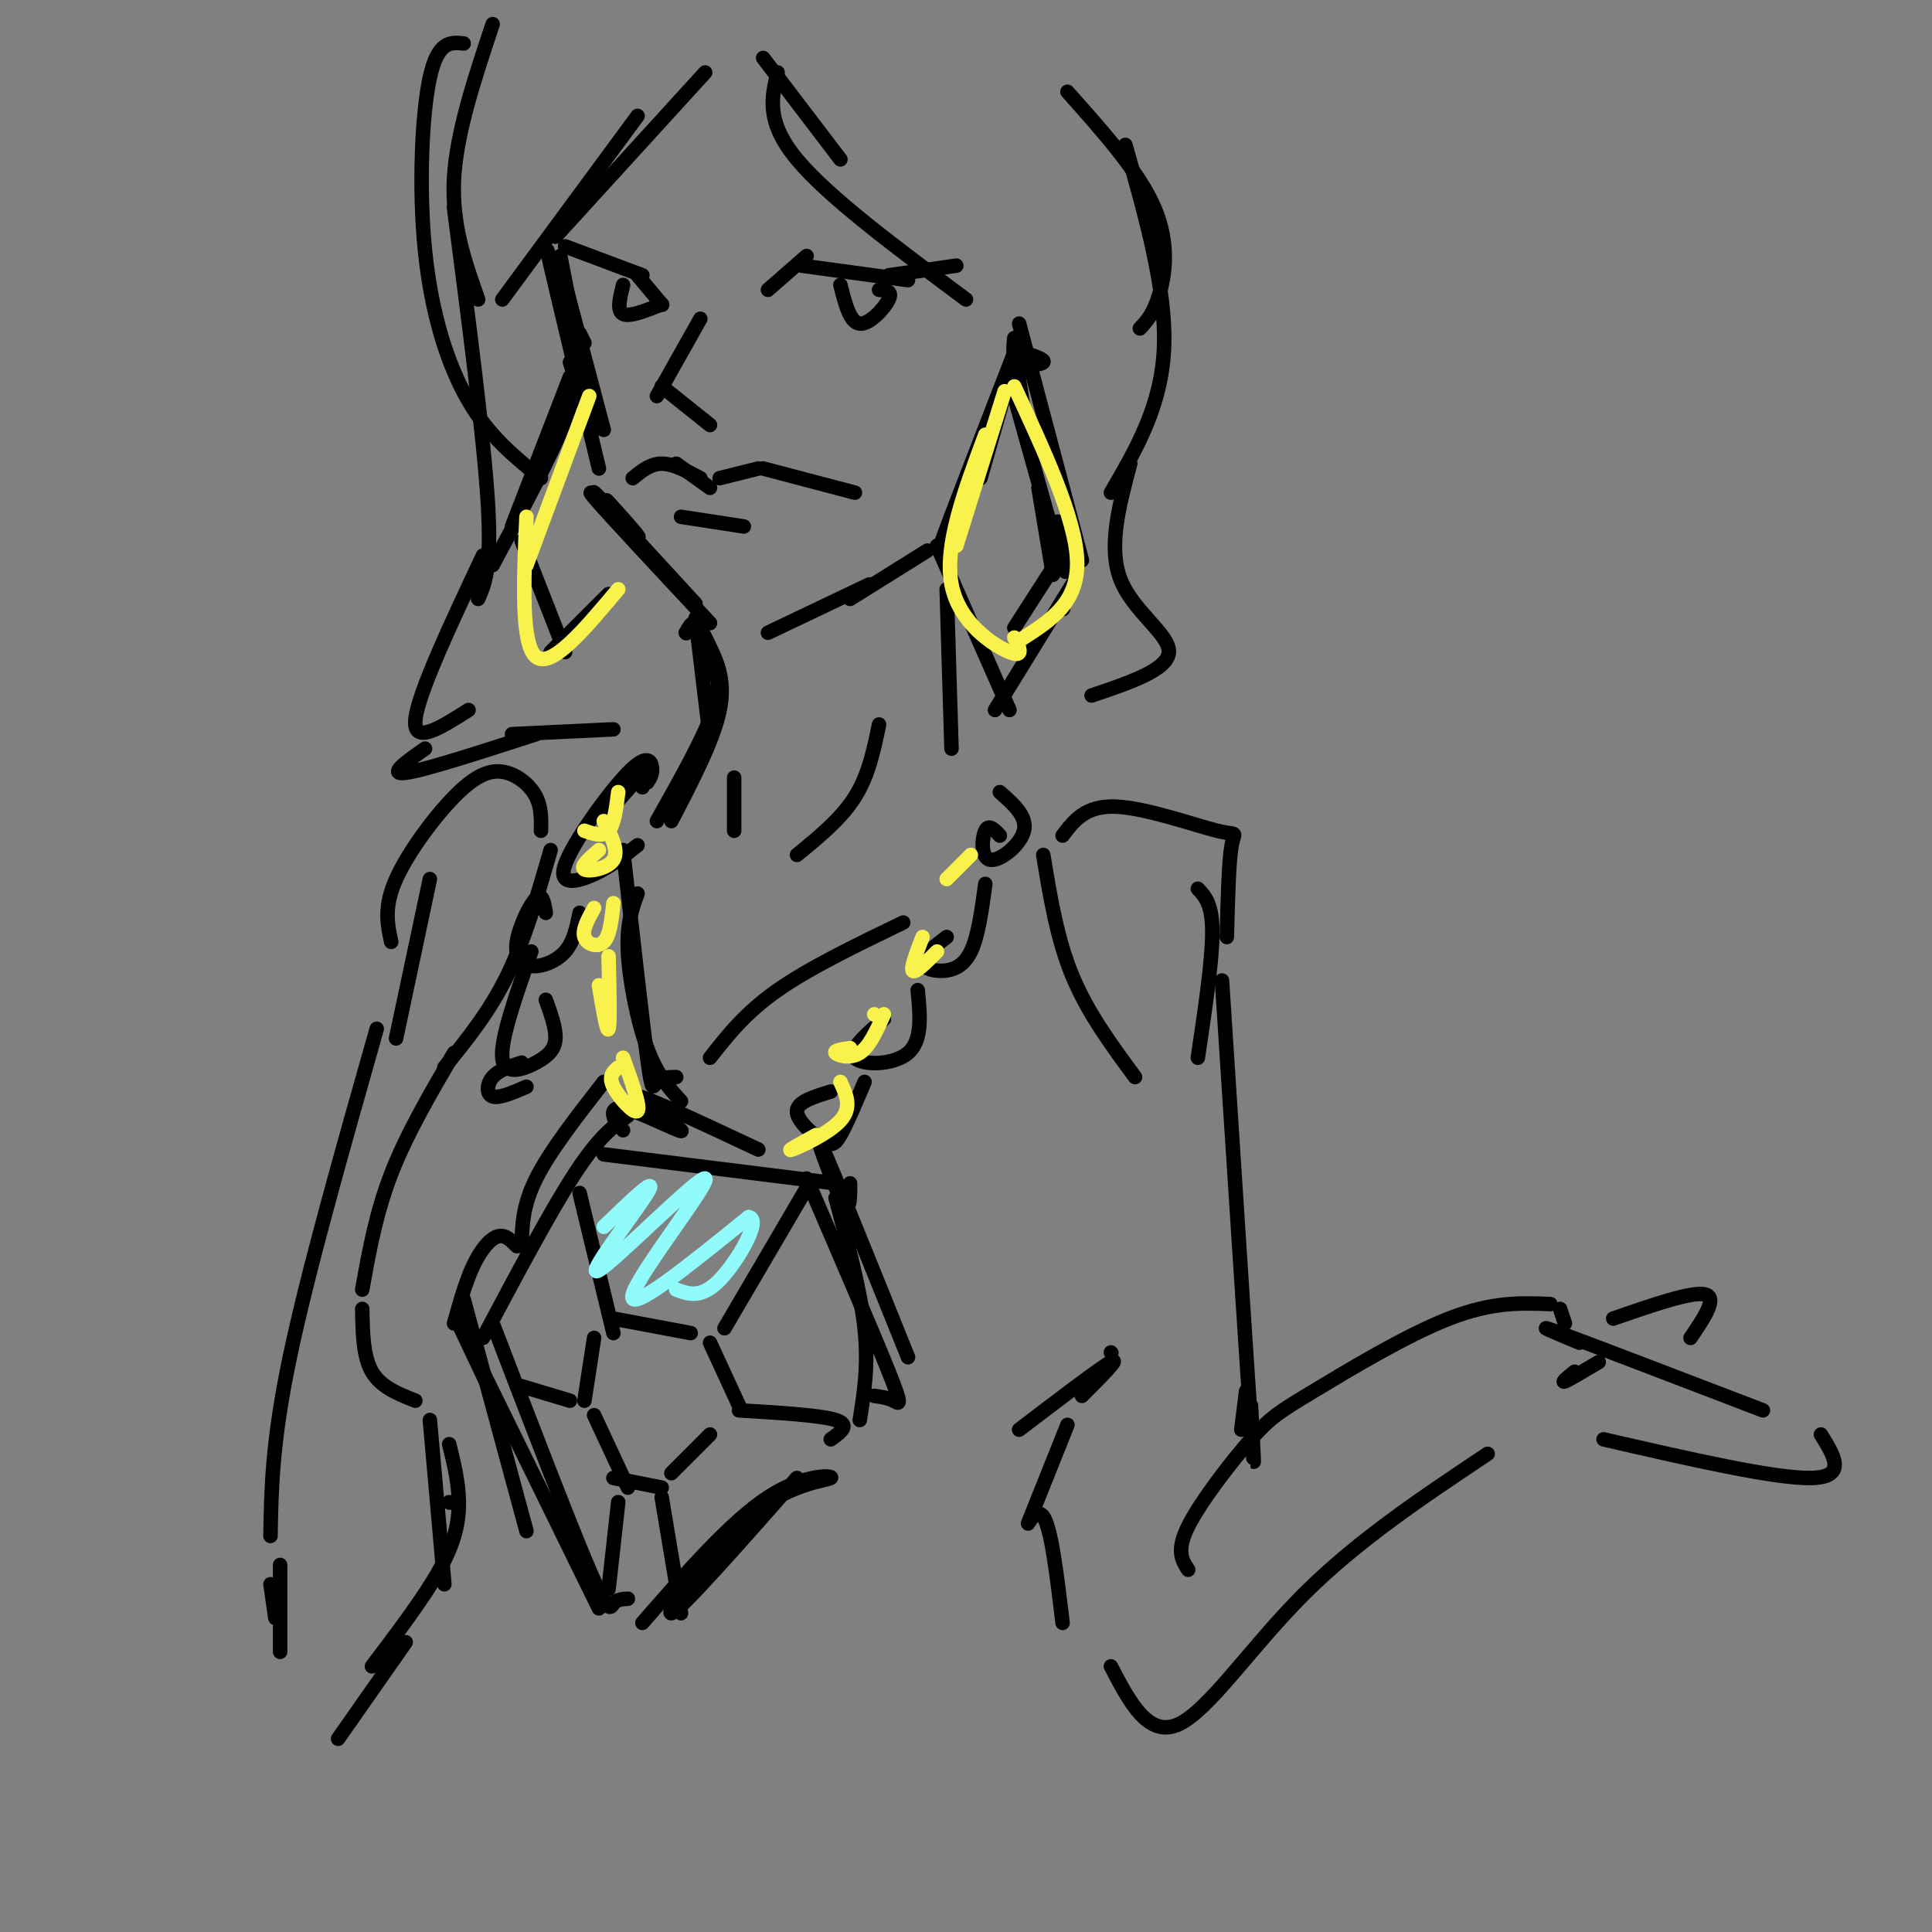 <svg viewBox='0 0 400 400' version='1.1' xmlns='http://www.w3.org/2000/svg' xmlns:xlink='http://www.w3.org/1999/xlink'><rect x="0" y="0" width="400" height="400" fill="#808080" stroke="none"/><g fill='none' stroke='rgb(0,0,0)' stroke-width='3' stroke-linecap='round' stroke-linejoin='round'><path d='M116,53c0.000,0.000 7.000,36.000 7,36'/><path d='M121,71c0.000,0.000 -1.000,-2.000 -1,-2'/><path d='M116,55c0.000,0.000 9.000,34.000 9,34'/><path d='M115,58c-1.250,-4.750 -2.500,-9.500 -1,-3c1.500,6.500 5.750,24.250 10,42'/><path d='M130,109c-2.762,-3.310 -5.524,-6.619 -4,-5c1.524,1.619 7.333,8.167 6,7c-1.333,-1.167 -9.810,-10.048 -9,-9c0.810,1.048 10.905,12.024 21,23'/><path d='M131,110c-5.333,-5.083 -10.667,-10.167 -8,-7c2.667,3.167 13.333,14.583 24,26'/><path d='M159,131c0.000,0.000 21.000,-10.000 21,-10'/><path d='M176,124c0.000,0.000 16.000,-10.000 16,-10'/><path d='M149,99c0.000,0.000 8.000,-2.000 8,-2'/><path d='M158,97c0.000,0.000 19.000,5.000 19,5'/><path d='M147,101c0.000,0.000 -7.000,-5.000 -7,-5'/><path d='M145,99c-2.833,-1.500 -5.667,-3.000 -8,-3c-2.333,0.000 -4.167,1.500 -6,3'/><path d='M141,107c0.000,0.000 13.000,2.000 13,2'/><path d='M159,60c0.000,0.000 8.000,-7.000 8,-7'/><path d='M166,55c0.000,0.000 22.000,3.000 22,3'/><path d='M174,59c0.978,3.889 1.956,7.778 4,8c2.044,0.222 5.156,-3.222 6,-5c0.844,-1.778 -0.578,-1.889 -2,-2'/><path d='M137,63c0.000,0.000 0.100,0.100 0.1,0.1'/><path d='M137,63c0.000,0.000 -5.000,-6.000 -5,-6'/><path d='M133,57c0.000,0.000 -16.000,-6.000 -16,-6'/><path d='M129,59c-0.667,2.667 -1.333,5.333 0,6c1.333,0.667 4.667,-0.667 8,-2'/><path d='M184,57c0.000,0.000 14.000,-2.000 14,-2'/><path d='M145,66c0.000,0.000 -9.000,16.000 -9,16'/><path d='M137,80c0.000,0.000 10.000,8.000 10,8'/><path d='M104,62c0.000,0.000 28.000,-38.000 28,-38'/><path d='M115,49c0.000,0.000 31.000,-34.000 31,-34'/><path d='M158,12c0.000,0.000 16.000,21.000 16,21'/><path d='M161,15c-1.250,5.083 -2.500,10.167 4,18c6.500,7.833 20.750,18.417 35,29'/><path d='M210,72c0.000,0.000 3.000,20.000 3,20'/><path d='M102,5c-3.750,11.250 -7.500,22.500 -8,32c-0.500,9.500 2.250,17.250 5,25'/><path d='M96,9c-2.667,-0.286 -5.333,-0.571 -7,7c-1.667,7.571 -2.333,23.000 -1,36c1.333,13.000 4.667,23.571 9,31c4.333,7.429 9.667,11.714 15,16'/><path d='M94,43c3.083,23.750 6.167,47.500 7,61c0.833,13.500 -0.583,16.750 -2,20'/><path d='M100,115c-6.750,14.333 -13.500,28.667 -14,34c-0.500,5.333 5.250,1.667 11,-2'/><path d='M88,155c-3.917,2.750 -7.833,5.500 -4,5c3.833,-0.500 15.417,-4.250 27,-8'/><path d='M106,152c0.000,0.000 21.000,-1.000 21,-1'/><path d='M144,128c0.000,0.000 3.000,25.000 3,25'/><path d='M196,122c0.000,0.000 1.000,33.000 1,33'/><path d='M142,131c0.000,0.000 0.100,0.100 0.1,0.1'/><path d='M142,131c0.625,-1.161 1.250,-2.321 2,-2c0.750,0.321 1.625,2.125 3,5c1.375,2.875 3.250,6.821 2,13c-1.250,6.179 -5.625,14.589 -10,23'/><path d='M146,136c1.833,2.167 3.667,4.333 2,10c-1.667,5.667 -6.833,14.833 -12,24'/><path d='M134,160c0.000,0.000 -1.000,3.000 -1,3'/><path d='M134,159c0.000,0.000 -8.000,9.000 -8,9'/><path d='M134,162c0.561,-0.831 1.123,-1.662 1,-3c-0.123,-1.338 -0.930,-3.183 -5,1c-4.070,4.183 -11.404,14.396 -13,19c-1.596,4.604 2.544,3.601 6,2c3.456,-1.601 6.228,-3.801 9,-6'/><path d='M113,189c-0.352,-2.124 -0.705,-4.249 -2,-3c-1.295,1.249 -3.533,5.871 -4,9c-0.467,3.129 0.836,4.766 3,5c2.164,0.234 5.190,-0.933 7,-3c1.810,-2.067 2.405,-5.033 3,-8'/><path d='M110,197c-3.196,9.083 -6.393,18.167 -6,22c0.393,3.833 4.375,2.417 7,1c2.625,-1.417 3.893,-2.833 4,-5c0.107,-2.167 -0.946,-5.083 -2,-8'/><path d='M108,220c-2.378,0.778 -4.756,1.556 -6,3c-1.244,1.444 -1.356,3.556 0,4c1.356,0.444 4.178,-0.778 7,-2'/><path d='M108,258c0.083,-4.167 0.167,-8.333 3,-14c2.833,-5.667 8.417,-12.833 14,-20'/><path d='M100,277c7.000,-13.167 14.000,-26.333 19,-34c5.000,-7.667 8.000,-9.833 11,-12'/><path d='M129,234c-0.884,-0.960 -1.767,-1.920 -2,-3c-0.233,-1.080 0.185,-2.279 4,-1c3.815,1.279 11.027,5.037 10,4c-1.027,-1.037 -10.293,-6.868 -9,-7c1.293,-0.132 13.147,5.434 25,11'/><path d='M125,239c0.000,0.000 48.000,6.000 48,6'/><path d='M176,245c0.000,3.467 0.000,6.933 -2,3c-2.000,-3.933 -6.000,-15.267 -4,-11c2.000,4.267 10.000,24.133 18,44'/><path d='M167,244c6.978,16.200 13.956,32.400 17,40c3.044,7.600 2.156,6.600 1,6c-1.156,-0.600 -2.578,-0.800 -4,-1'/><path d='M107,258c-1.222,-1.244 -2.444,-2.489 -4,-2c-1.556,0.489 -3.444,2.711 -5,6c-1.556,3.289 -2.778,7.644 -4,12'/><path d='M96,269c0.000,0.000 13.000,48.000 13,48'/><path d='M102,289c-4.833,-10.167 -9.667,-20.333 -6,-13c3.667,7.333 15.833,32.167 28,57'/><path d='M102,274c7.956,20.733 15.911,41.467 20,51c4.089,9.533 4.311,7.867 5,7c0.689,-0.867 1.844,-0.933 3,-1'/><path d='M133,336c9.171,-10.498 18.341,-20.995 26,-26c7.659,-5.005 13.805,-4.517 13,-4c-0.805,0.517 -8.563,1.062 -17,8c-8.437,6.938 -17.553,20.268 -16,20c1.553,-0.268 13.777,-14.134 26,-28'/><path d='M172,226c-3.435,1.048 -6.869,2.095 -7,4c-0.131,1.905 3.042,4.667 5,6c1.958,1.333 2.702,1.238 4,-1c1.298,-2.238 3.149,-6.619 5,-11'/><path d='M183,211c-3.711,3.200 -7.422,6.400 -6,8c1.422,1.600 7.978,1.600 11,-1c3.022,-2.600 2.511,-7.800 2,-13'/><path d='M196,194c-2.405,1.851 -4.810,3.702 -5,5c-0.190,1.298 1.833,2.042 4,2c2.167,-0.042 4.476,-0.869 6,-4c1.524,-3.131 2.262,-8.565 3,-14'/><path d='M207,173c-1.143,-1.232 -2.286,-2.464 -3,-1c-0.714,1.464 -1.000,5.625 1,6c2.000,0.375 6.286,-3.036 7,-6c0.714,-2.964 -2.143,-5.482 -5,-8'/><path d='M182,150c-1.083,5.250 -2.167,10.500 -5,15c-2.833,4.500 -7.417,8.250 -12,12'/><path d='M152,161c0.000,0.000 0.000,11.000 0,11'/><path d='M210,73c-6.750,17.417 -13.500,34.833 -15,39c-1.500,4.167 2.250,-4.917 6,-14'/><path d='M211,71c0.000,0.000 -8.000,28.000 -8,28'/><path d='M211,67c0.000,0.000 13.000,49.000 13,49'/><path d='M194,113c0.000,0.000 15.000,34.000 15,34'/><path d='M206,147c0.000,0.000 16.000,-26.000 16,-26'/><path d='M220,126c0.000,0.000 0.100,0.100 0.1,0.1'/><path d='M210,82c4.250,15.333 8.500,30.667 10,35c1.500,4.333 0.250,-2.333 -1,-9'/><path d='M215,101c0.000,0.000 3.000,18.000 3,18'/><path d='M219,116c0.000,0.000 -9.000,14.000 -9,14'/><path d='M210,70c-0.222,2.067 -0.444,4.133 1,5c1.444,0.867 4.556,0.533 5,0c0.444,-0.533 -1.778,-1.267 -4,-2'/><path d='M118,75c0.833,2.500 1.667,5.000 -1,12c-2.667,7.000 -8.833,18.500 -15,30'/><path d='M118,78c0.000,0.000 -12.000,31.000 -12,31'/><path d='M108,112c0.000,0.000 9.000,23.000 9,23'/><path d='M114,135c0.000,0.000 12.000,-12.000 12,-12'/><path d='M221,19c7.400,8.289 14.800,16.578 18,24c3.200,7.422 2.200,13.978 1,18c-1.200,4.022 -2.600,5.511 -4,7'/><path d='M233,30c4.250,15.000 8.500,30.000 8,42c-0.500,12.000 -5.750,21.000 -11,30'/><path d='M234,96c-2.311,8.667 -4.622,17.333 -2,24c2.622,6.667 10.178,11.333 10,15c-0.178,3.667 -8.089,6.333 -16,9'/><path d='M220,173c2.369,-3.125 4.738,-6.250 11,-6c6.262,0.250 16.417,3.875 21,5c4.583,1.125 3.595,-0.250 3,3c-0.595,3.250 -0.798,11.125 -1,19'/><path d='M112,172c0.056,-2.394 0.112,-4.788 -1,-7c-1.112,-2.212 -3.391,-4.242 -6,-5c-2.609,-0.758 -5.549,-0.242 -10,4c-4.451,4.242 -10.415,12.212 -13,18c-2.585,5.788 -1.793,9.394 -1,13'/><path d='M129,176c1.978,17.578 3.956,35.156 5,43c1.044,7.844 1.156,5.956 2,5c0.844,-0.956 2.422,-0.978 4,-1'/><path d='M132,185c-1.133,3.089 -2.267,6.178 -2,12c0.267,5.822 1.933,14.378 4,20c2.067,5.622 4.533,8.311 7,11'/><path d='M147,219c3.667,-4.667 7.333,-9.333 14,-14c6.667,-4.667 16.333,-9.333 26,-14'/><path d='M216,177c1.417,8.667 2.833,17.333 6,25c3.167,7.667 8.083,14.333 13,21'/><path d='M114,176c-2.667,9.250 -5.333,18.500 -9,26c-3.667,7.500 -8.333,13.250 -13,19'/><path d='M89,182c0.000,0.000 -7.000,33.000 -7,33'/><path d='M248,184c1.500,1.583 3.000,3.167 3,9c0.000,5.833 -1.500,15.917 -3,26'/><path d='M94,218c-4.917,8.417 -9.833,16.833 -13,25c-3.167,8.167 -4.583,16.083 -6,24'/><path d='M75,271c0.083,4.917 0.167,9.833 2,13c1.833,3.167 5.417,4.583 9,6'/><path d='M211,296c8.417,-6.417 16.833,-12.833 19,-14c2.167,-1.167 -1.917,2.917 -6,7'/><path d='M230,280c0.000,0.000 0.100,0.100 0.1,0.1'/><path d='M89,294c0.000,0.000 3.000,34.000 3,34'/><path d='M93,311c0.000,0.000 0.100,0.100 0.1,0.1'/><path d='M93,299c0.978,3.956 1.956,7.911 2,12c0.044,4.089 -0.844,8.311 -4,14c-3.156,5.689 -8.578,12.844 -14,20'/><path d='M84,340c0.000,0.000 -14.000,20.000 -14,20'/><path d='M221,295c-3.622,9.044 -7.244,18.089 -8,20c-0.756,1.911 1.356,-3.311 3,-1c1.644,2.311 2.822,12.156 4,22'/><path d='M78,213c-7.167,25.250 -14.333,50.500 -18,68c-3.667,17.500 -3.833,27.250 -4,37'/><path d='M56,328c0.000,0.000 1.000,7.000 1,7'/><path d='M58,324c0.000,0.000 0.000,18.000 0,18'/><path d='M253,203c2.500,38.667 5.000,77.333 6,92c1.000,14.667 0.500,5.333 0,-4'/><path d='M258,288c0.000,0.000 -1.000,8.000 -1,8'/><path d='M246,325c-1.268,-1.954 -2.536,-3.907 0,-9c2.536,-5.093 8.876,-13.324 13,-18c4.124,-4.676 6.033,-5.797 13,-10c6.967,-4.203 18.990,-11.486 28,-15c9.010,-3.514 15.005,-3.257 21,-3'/><path d='M323,271c0.000,0.000 1.000,3.000 1,3'/><path d='M230,345c3.867,7.422 7.733,14.844 14,12c6.267,-2.844 14.933,-15.956 26,-27c11.067,-11.044 24.533,-20.022 38,-29'/><path d='M326,284c-1.417,1.167 -2.833,2.333 -2,2c0.833,-0.333 3.917,-2.167 7,-4'/><path d='M327,278c-5.167,-2.167 -10.333,-4.333 -4,-2c6.333,2.333 24.167,9.167 42,16'/><path d='M377,297c2.750,4.417 5.500,8.833 -2,9c-7.500,0.167 -25.250,-3.917 -43,-8'/><path d='M334,273c8.167,-2.833 16.333,-5.667 19,-5c2.667,0.667 -0.167,4.833 -3,9'/><path d='M173,248c2.583,9.667 5.167,19.333 6,27c0.833,7.667 -0.083,13.333 -1,19'/><path d='M167,246c0.000,0.000 -17.000,29.000 -17,29'/><path d='M120,247c0.000,0.000 7.000,29.000 7,29'/><path d='M127,273c0.000,0.000 16.000,3.000 16,3'/><path d='M147,278c0.000,0.000 6.000,13.000 6,13'/><path d='M123,277c0.000,0.000 -2.000,13.000 -2,13'/><path d='M123,293c0.000,0.000 7.000,15.000 7,15'/><path d='M127,306c0.000,0.000 10.000,2.000 10,2'/><path d='M139,305c0.000,0.000 8.000,-8.000 8,-8'/><path d='M153,292c8.417,0.500 16.833,1.000 20,2c3.167,1.000 1.083,2.500 -1,4'/><path d='M137,310c0.000,0.000 4.000,24.000 4,24'/><path d='M128,311c0.000,0.000 -2.000,18.000 -2,18'/><path d='M118,290c0.000,0.000 -10.000,-3.000 -10,-3'/></g>
<g fill='none' stroke='rgb(249,242,77)' stroke-width='3' stroke-linecap='round' stroke-linejoin='round'><path d='M128,221c-1.044,0.889 -2.089,1.778 -1,4c1.089,2.222 4.311,5.778 5,5c0.689,-0.778 -1.156,-5.889 -3,-11'/><path d='M124,204c0.833,5.000 1.667,10.000 2,9c0.333,-1.000 0.167,-8.000 0,-15'/><path d='M123,188c-1.244,2.244 -2.489,4.489 -2,6c0.489,1.511 2.711,2.289 4,1c1.289,-1.289 1.644,-4.644 2,-8'/><path d='M124,176c-1.978,1.733 -3.956,3.467 -3,4c0.956,0.533 4.844,-0.133 6,-2c1.156,-1.867 -0.422,-4.933 -2,-8'/><path d='M121,172c1.917,0.667 3.833,1.333 5,0c1.167,-1.333 1.583,-4.667 2,-8'/><path d='M169,235c-3.222,1.756 -6.444,3.511 -5,3c1.444,-0.511 7.556,-3.289 10,-6c2.444,-2.711 1.222,-5.356 0,-8'/><path d='M176,217c-1.711,0.244 -3.422,0.489 -3,1c0.422,0.511 2.978,1.289 5,0c2.022,-1.289 3.511,-4.644 5,-8'/><path d='M181,210c0.000,0.000 0.100,0.100 0.1,0.1'/><path d='M191,194c-1.250,3.250 -2.500,6.500 -2,7c0.500,0.500 2.750,-1.750 5,-4'/><path d='M196,182c0.000,0.000 5.000,-5.000 5,-5'/><path d='M208,81c0.000,0.000 -10.000,32.000 -10,32'/><path d='M204,90c-4.267,11.467 -8.533,22.933 -7,31c1.533,8.067 8.867,12.733 12,14c3.133,1.267 2.067,-0.867 1,-3'/><path d='M210,80c6.333,13.667 12.667,27.333 13,36c0.333,8.667 -5.333,12.333 -11,16'/><path d='M122,82c0.000,0.000 -13.000,35.000 -13,35'/><path d='M109,107c-0.583,13.250 -1.167,26.500 2,29c3.167,2.500 10.083,-5.750 17,-14'/></g>
<g fill='none' stroke='rgb(145,251,251)' stroke-width='3' stroke-linecap='round' stroke-linejoin='round'><path d='M125,254c5.761,-5.563 11.522,-11.126 9,-7c-2.522,4.126 -13.325,17.941 -10,16c3.325,-1.941 20.780,-19.638 22,-19c1.220,0.638 -13.794,19.611 -15,24c-1.206,4.389 11.397,-5.805 24,-16'/><path d='M155,252c2.800,0.311 -2.200,9.089 -6,13c-3.800,3.911 -6.400,2.956 -9,2'/></g>
</svg>